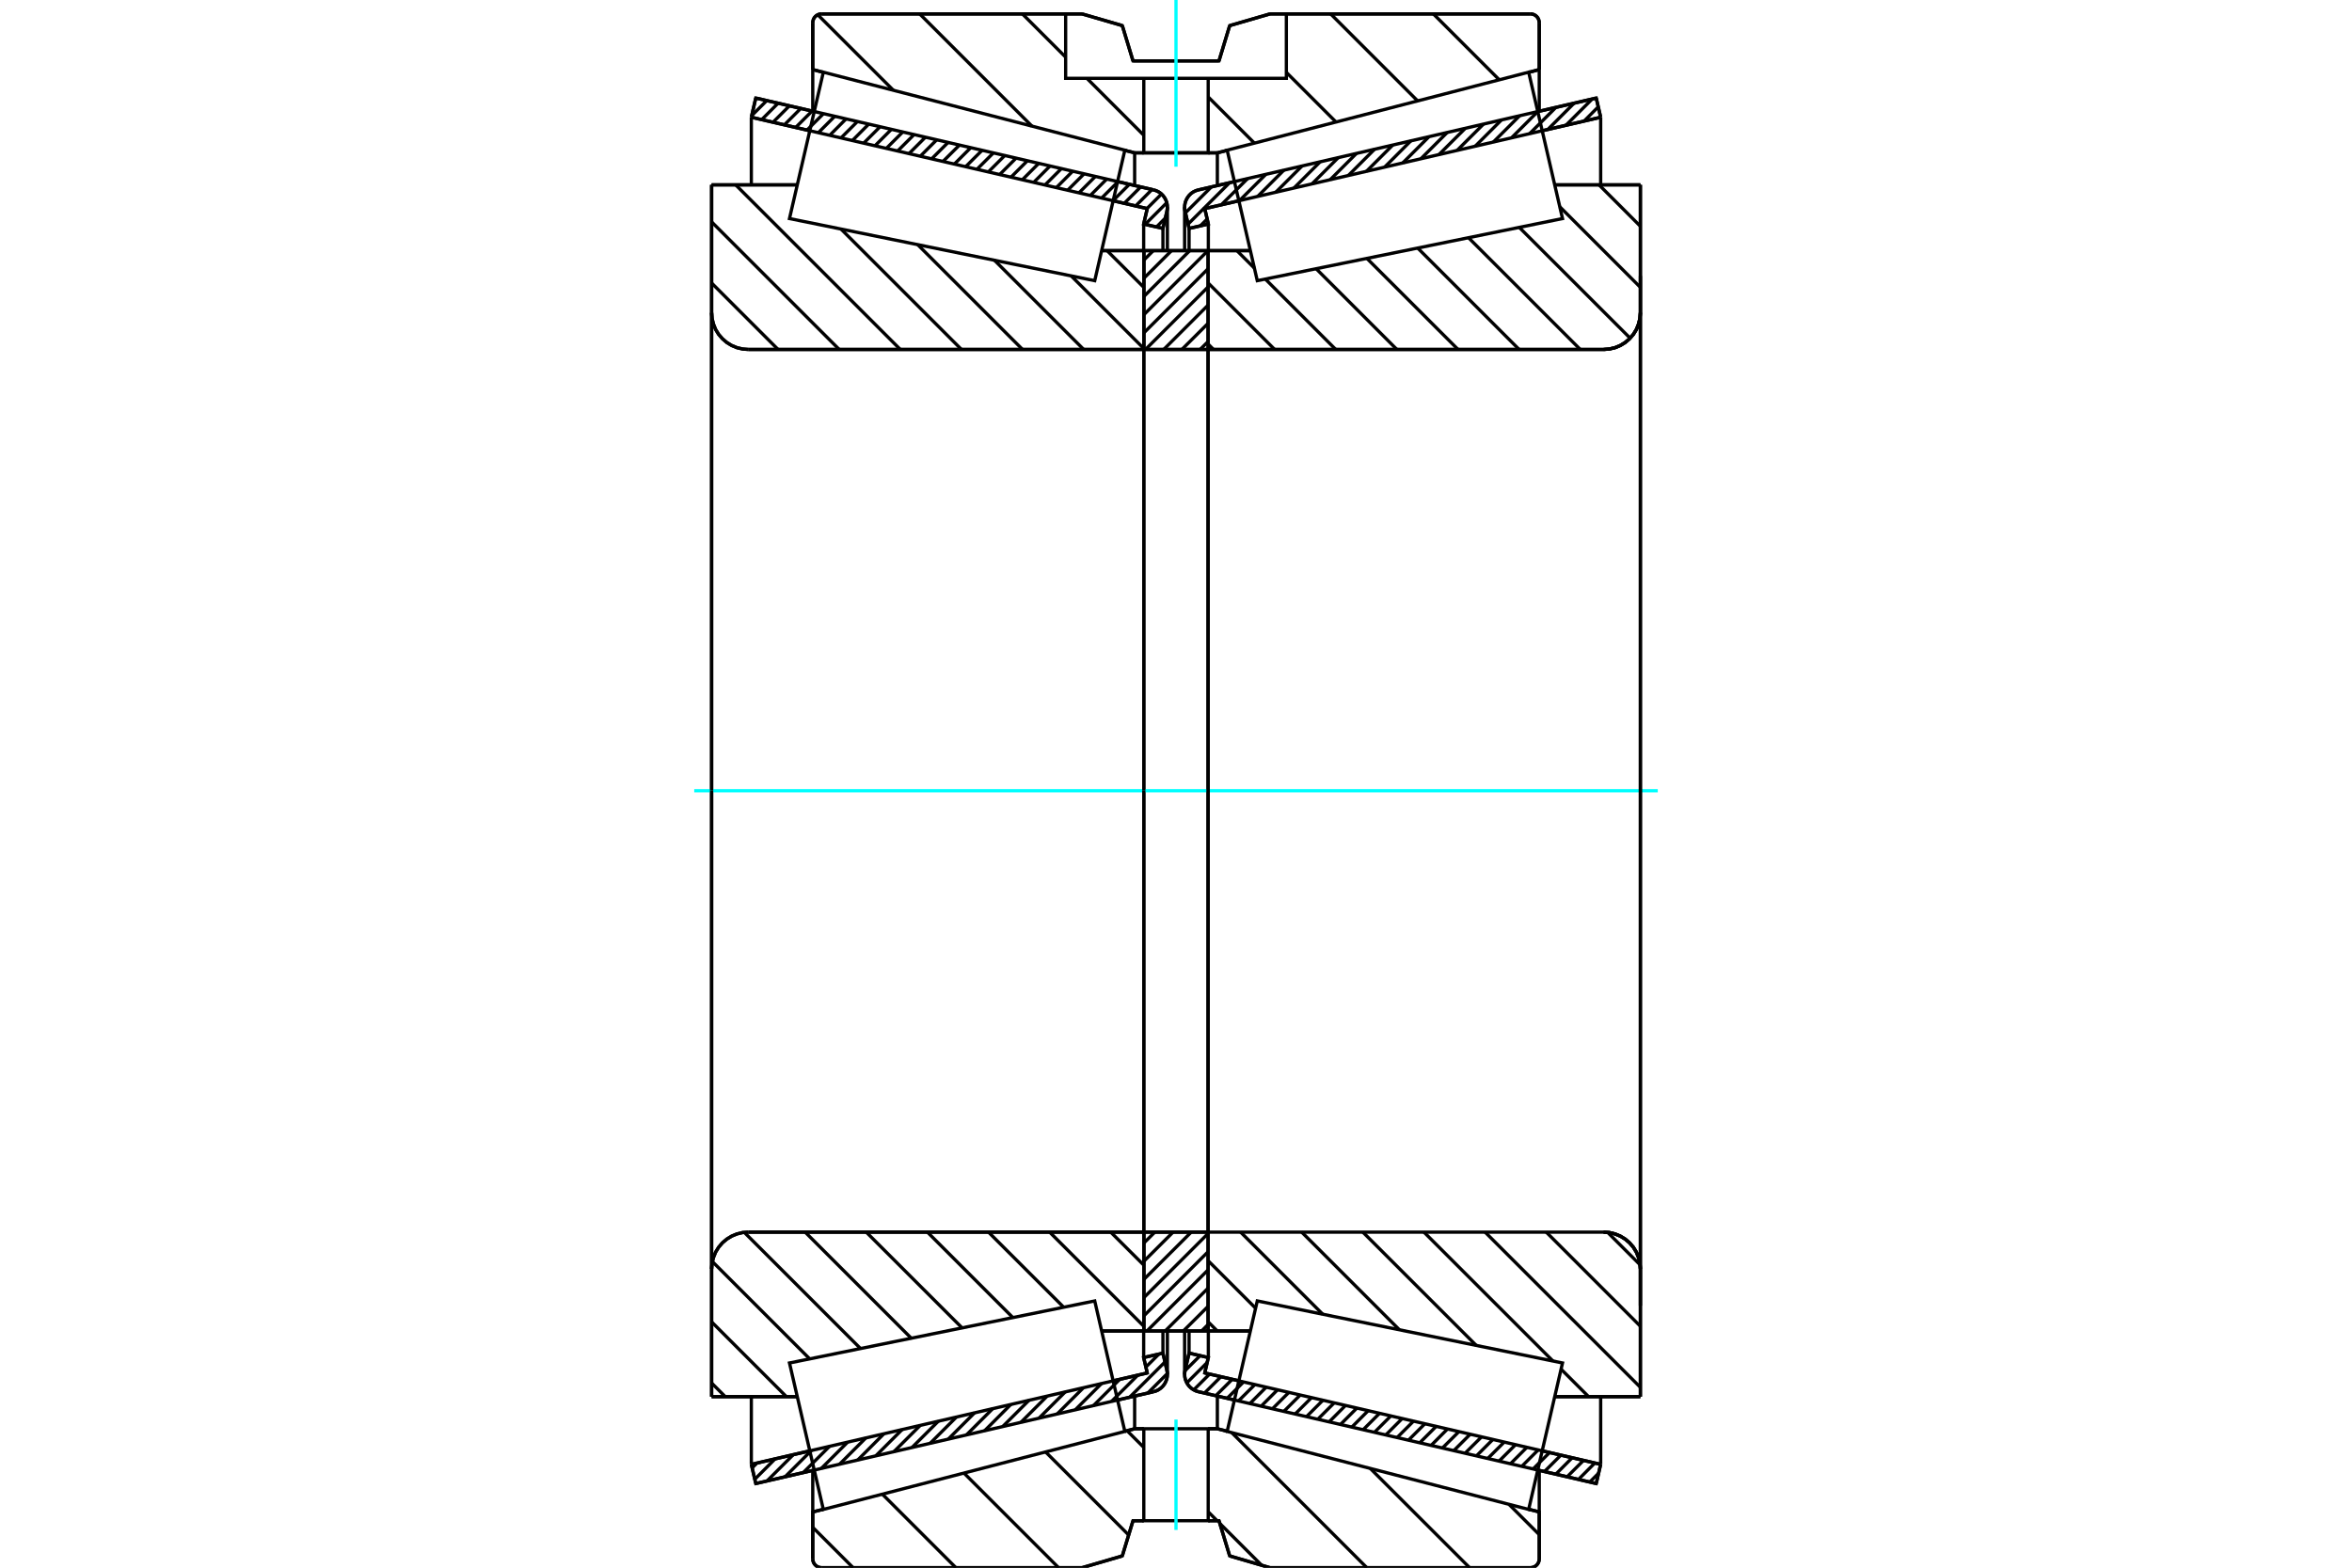 <?xml version="1.0" standalone="no"?>
<!DOCTYPE svg PUBLIC "-//W3C//DTD SVG 1.1//EN"
	"http://www.w3.org/Graphics/SVG/1.1/DTD/svg11.dtd">
<svg xmlns="http://www.w3.org/2000/svg" height="100%" width="100%" viewBox="0 0 36000 24000">
	<rect x="-1800" y="-1200" width="39600" height="26400" style="fill:#FFF"/>
	<g style="fill:none; fill-rule:evenodd" transform="matrix(1 0 0 1 0 0)">
		<g style="fill:none; stroke:#000; stroke-width:50; shape-rendering:geometricPrecision">
			<line x1="24432" y1="22712" x2="23538" y2="22505"/>
			<line x1="18894" y1="21433" x2="18343" y2="21306"/>
			<line x1="24500" y1="22418" x2="24432" y2="22712"/>
			<line x1="18440" y1="21019" x2="18962" y2="21139"/>
			<line x1="23605" y1="22211" x2="24500" y2="22418"/>
			<line x1="18495" y1="20783" x2="18440" y2="21019"/>
			<line x1="18200" y1="20715" x2="18495" y2="20783"/>
			<line x1="18139" y1="20980" x2="18200" y2="20715"/>
			<polyline points="18139,20980 18134,21010 18132,21041 18135,21082 18144,21121 18159,21159 18179,21194 18205,21226 18234,21253 18268,21276 18304,21294 18343,21306"/>
			<line x1="18343" y1="2907" x2="18894" y2="2780"/>
			<line x1="23538" y1="1708" x2="24432" y2="1501"/>
			<polyline points="18343,2907 18304,2919 18268,2936 18234,2959 18205,2987 18179,3019 18159,3054 18144,3092 18135,3131 18132,3172 18134,3202 18139,3233"/>
			<line x1="18200" y1="3497" x2="18139" y2="3233"/>
			<line x1="18495" y1="3430" x2="18200" y2="3497"/>
			<line x1="18440" y1="3194" x2="18495" y2="3430"/>
			<line x1="24500" y1="1795" x2="23605" y2="2002"/>
			<line x1="18962" y1="3074" x2="18440" y2="3194"/>
			<line x1="24432" y1="1501" x2="24500" y2="1795"/>
			<line x1="18200" y1="20375" x2="18200" y2="20715"/>
			<line x1="18200" y1="3497" x2="18200" y2="3838"/>
			<line x1="18495" y1="20375" x2="18495" y2="20783"/>
			<line x1="18495" y1="3430" x2="18495" y2="3838"/>
			<line x1="24500" y1="21382" x2="24500" y2="22418"/>
			<line x1="24500" y1="1795" x2="24500" y2="2831"/>
			<line x1="18132" y1="20376" x2="18132" y2="21041"/>
			<line x1="18132" y1="3172" x2="18132" y2="3837"/>
			<line x1="17657" y1="21306" x2="17106" y2="21433"/>
			<line x1="12462" y1="22505" x2="11568" y2="22712"/>
			<polyline points="17657,21306 17696,21294 17732,21276 17766,21253 17795,21226 17821,21194 17841,21159 17856,21121 17865,21082 17868,21041 17866,21010 17861,20980"/>
			<line x1="17800" y1="20715" x2="17861" y2="20980"/>
			<line x1="17505" y1="20783" x2="17800" y2="20715"/>
			<line x1="17560" y1="21019" x2="17505" y2="20783"/>
			<line x1="11500" y1="22418" x2="12395" y2="22211"/>
			<line x1="17038" y1="21139" x2="17560" y2="21019"/>
			<line x1="11568" y1="22712" x2="11500" y2="22418"/>
			<line x1="11568" y1="1501" x2="12462" y2="1708"/>
			<line x1="17106" y1="2780" x2="17657" y2="2907"/>
			<line x1="11500" y1="1795" x2="11568" y2="1501"/>
			<line x1="17560" y1="3194" x2="17038" y2="3074"/>
			<line x1="12395" y1="2002" x2="11500" y2="1795"/>
			<line x1="17505" y1="3430" x2="17560" y2="3194"/>
			<line x1="17800" y1="3497" x2="17505" y2="3430"/>
			<line x1="17861" y1="3233" x2="17800" y2="3497"/>
			<polyline points="17861,3233 17866,3202 17868,3172 17865,3131 17856,3092 17841,3054 17821,3019 17795,2987 17766,2959 17732,2936 17696,2919 17657,2907"/>
			<line x1="17505" y1="3838" x2="17505" y2="3430"/>
			<line x1="17505" y1="20783" x2="17505" y2="20375"/>
			<line x1="11500" y1="2831" x2="11500" y2="1795"/>
			<line x1="11500" y1="22418" x2="11500" y2="21382"/>
			<line x1="17800" y1="3838" x2="17800" y2="3497"/>
			<line x1="17800" y1="20715" x2="17800" y2="20375"/>
			<line x1="17868" y1="3837" x2="17868" y2="3172"/>
			<line x1="17868" y1="21041" x2="17868" y2="20376"/>
			<line x1="18493" y1="3837" x2="19138" y2="3837"/>
			<polyline points="18493,5328 18493,5331 18494,5335 18495,5338 18497,5341 18499,5344 18502,5346 18505,5348 18508,5349 18512,5350 18515,5350"/>
			<line x1="24545" y1="5350" x2="18515" y2="5350"/>
			<polyline points="24545,5350 24633,5343 24719,5323 24801,5289 24876,5243 24943,5185 25001,5118 25047,5043 25080,4961 25101,4875 25108,4787"/>
			<line x1="25108" y1="2830" x2="25108" y2="4787"/>
			<line x1="25108" y1="2830" x2="23797" y2="2830"/>
			<line x1="25108" y1="21382" x2="23797" y2="21382"/>
			<line x1="25108" y1="19426" x2="25108" y2="21382"/>
			<polyline points="25108,19426 25101,19337 25080,19252 25047,19170 25001,19095 24943,19027 24876,18970 24801,18924 24719,18890 24633,18869 24545,18863"/>
			<polyline points="18515,18863 18512,18863 18508,18864 18505,18865 18502,18867 18499,18869 18497,18872 18495,18875 18494,18878 18493,18881 18493,18885"/>
			<line x1="19138" y1="20376" x2="18493" y2="20376"/>
			<line x1="23797" y1="3371" x2="23797" y2="3371"/>
			<line x1="23797" y1="20842" x2="23797" y2="20841"/>
			<polyline points="18493,5328 18493,5331 18494,5335 18495,5338 18497,5341 18499,5344 18502,5346 18505,5348 18508,5349 18512,5350 18515,5350"/>
			<polyline points="18515,18863 18512,18863 18508,18864 18505,18865 18502,18867 18499,18869 18497,18872 18495,18875 18494,18878 18493,18881 18493,18885"/>
			<polyline points="24545,5350 24633,5343 24719,5323 24801,5289 24876,5243 24943,5185 25001,5118 25047,5043 25080,4961 25101,4875 25108,4787"/>
			<polyline points="25108,19426 25101,19337 25080,19252 25047,19170 25001,19095 24943,19027 24876,18970 24801,18924 24719,18890 24633,18869 24545,18863"/>
			<line x1="17507" y1="20376" x2="16862" y2="20376"/>
			<polyline points="17507,18885 17507,18881 17506,18878 17505,18875 17503,18872 17501,18869 17498,18867 17495,18865 17492,18864 17488,18863 17485,18863"/>
			<line x1="11455" y1="18863" x2="17485" y2="18863"/>
			<polyline points="11455,18863 11367,18869 11281,18890 11199,18924 11124,18970 11057,19027 10999,19095 10953,19170 10920,19252 10899,19337 10892,19426"/>
			<line x1="10892" y1="21382" x2="10892" y2="19426"/>
			<line x1="10892" y1="21382" x2="12203" y2="21382"/>
			<line x1="10892" y1="2830" x2="12203" y2="2830"/>
			<line x1="10892" y1="4787" x2="10892" y2="2830"/>
			<polyline points="10892,4787 10899,4875 10920,4961 10953,5043 10999,5118 11057,5185 11124,5243 11199,5289 11281,5323 11367,5343 11455,5350"/>
			<line x1="17485" y1="5350" x2="11455" y2="5350"/>
			<polyline points="17485,5350 17488,5350 17492,5349 17495,5348 17498,5346 17501,5344 17503,5341 17505,5338 17506,5335 17507,5331 17507,5328"/>
			<line x1="16862" y1="3837" x2="17507" y2="3837"/>
			<line x1="12203" y1="20841" x2="12203" y2="20842"/>
			<line x1="12203" y1="3371" x2="12203" y2="3371"/>
			<line x1="10892" y1="19426" x2="10892" y2="4787"/>
			<line x1="16562" y1="213" x2="17178" y2="392"/>
			<line x1="12575" y1="213" x2="16562" y2="213"/>
			<polyline points="12575,213 12554,214 12534,219 12514,227 12496,238 12480,252 12466,268 12455,286 12447,306 12442,327 12440,348"/>
			<line x1="12440" y1="1065" x2="12440" y2="348"/>
			<line x1="17367" y1="2340" x2="17216" y2="2301"/>
			<line x1="12601" y1="1107" x2="12440" y2="1065"/>
			<line x1="18633" y1="2340" x2="17367" y2="2340"/>
			<line x1="23560" y1="1065" x2="23399" y2="1107"/>
			<line x1="18784" y1="2301" x2="18633" y2="2340"/>
			<line x1="23560" y1="348" x2="23560" y2="1065"/>
			<polyline points="23560,348 23558,327 23553,306 23545,286 23534,268 23520,252 23504,238 23486,227 23466,219 23446,214 23425,213"/>
			<line x1="19438" y1="213" x2="23425" y2="213"/>
			<line x1="18822" y1="392" x2="19438" y2="213"/>
			<line x1="18658" y1="932" x2="18822" y2="392"/>
			<line x1="17342" y1="932" x2="18658" y2="932"/>
			<line x1="17178" y1="392" x2="17342" y2="932"/>
			<line x1="17178" y1="23820" x2="16562" y2="24000"/>
			<line x1="17342" y1="23281" x2="17178" y2="23820"/>
			<line x1="18658" y1="23281" x2="18493" y2="23281"/>
			<line x1="17507" y1="23281" x2="17342" y2="23281"/>
			<line x1="18822" y1="23820" x2="18658" y2="23281"/>
			<line x1="19438" y1="24000" x2="18822" y2="23820"/>
			<line x1="23425" y1="24000" x2="19438" y2="24000"/>
			<polyline points="23425,24000 23446,23998 23466,23993 23486,23985 23504,23974 23520,23960 23534,23944 23545,23926 23553,23907 23558,23886 23560,23865"/>
			<line x1="23560" y1="23147" x2="23560" y2="23865"/>
			<line x1="18633" y1="21873" x2="18784" y2="21912"/>
			<line x1="23399" y1="23106" x2="23560" y2="23147"/>
			<line x1="17367" y1="21873" x2="17507" y2="21873"/>
			<line x1="18493" y1="21873" x2="18633" y2="21873"/>
			<line x1="12440" y1="23147" x2="12601" y2="23106"/>
			<line x1="17216" y1="21912" x2="17367" y2="21873"/>
			<line x1="12440" y1="23865" x2="12440" y2="23147"/>
			<polyline points="12440,23865 12442,23886 12447,23907 12455,23926 12466,23944 12480,23960 12496,23974 12514,23985 12534,23993 12554,23998 12575,24000"/>
			<line x1="16562" y1="24000" x2="12575" y2="24000"/>
			<line x1="23560" y1="22510" x2="23560" y2="23147"/>
			<line x1="23560" y1="1065" x2="23560" y2="1703"/>
			<line x1="12440" y1="22510" x2="12440" y2="23147"/>
			<line x1="12440" y1="1065" x2="12440" y2="1703"/>
			<line x1="17367" y1="21372" x2="17367" y2="21873"/>
			<line x1="17367" y1="2340" x2="17367" y2="2841"/>
			<line x1="18633" y1="21372" x2="18633" y2="21873"/>
			<line x1="18633" y1="2340" x2="18633" y2="2841"/>
			<line x1="17507" y1="18863" x2="18493" y2="18863"/>
			<line x1="17507" y1="20376" x2="17507" y2="18863"/>
			<line x1="18493" y1="20376" x2="17507" y2="20376"/>
			<line x1="18493" y1="18863" x2="18493" y2="20376"/>
			<line x1="18493" y1="5350" x2="17507" y2="5350"/>
			<line x1="18493" y1="3837" x2="18493" y2="5350"/>
			<line x1="17507" y1="3837" x2="18493" y2="3837"/>
			<line x1="17507" y1="5350" x2="17507" y2="3837"/>
			<line x1="18493" y1="5350" x2="18493" y2="18863"/>
			<line x1="17507" y1="5350" x2="17507" y2="18863"/>
		</g>
		<g style="fill:none; stroke:#0FF; stroke-width:50; shape-rendering:geometricPrecision">
			<line x1="10626" y1="12106" x2="25374" y2="12106"/>
		</g>
		<g style="fill:none; stroke:#000; stroke-width:50; shape-rendering:geometricPrecision">
			<line x1="16945" y1="3837" x2="17507" y2="4399"/>
			<line x1="16396" y1="4224" x2="17506" y2="5334"/>
			<line x1="15222" y1="3985" x2="16587" y2="5350"/>
			<line x1="14047" y1="3746" x2="15651" y2="5350"/>
			<line x1="12873" y1="3507" x2="14716" y2="5350"/>
			<line x1="12196" y1="2830" x2="12202" y2="2836"/>
			<line x1="11260" y1="2830" x2="13780" y2="5350"/>
			<line x1="10892" y1="3397" x2="12845" y2="5350"/>
			<line x1="10892" y1="4333" x2="11909" y2="5350"/>
			<line x1="17001" y1="18863" x2="17507" y2="19368"/>
			<line x1="16066" y1="18863" x2="17507" y2="20304"/>
			<line x1="15130" y1="18863" x2="16280" y2="20012"/>
			<line x1="14195" y1="18863" x2="15503" y2="20171"/>
			<line x1="13259" y1="18863" x2="14726" y2="20329"/>
			<line x1="12324" y1="18863" x2="13948" y2="20487"/>
			<line x1="11392" y1="18866" x2="13171" y2="20645"/>
			<line x1="10903" y1="19313" x2="12393" y2="20803"/>
			<line x1="10892" y1="20237" x2="12037" y2="21382"/>
			<line x1="10892" y1="21173" x2="11101" y2="21382"/>
			<polyline points="17507,12106 17507,3837 17507,5328"/>
			<polyline points="17485,5350 17488,5350 17492,5349 17495,5348 17498,5346 17501,5344 17503,5341 17505,5338 17506,5335 17507,5331 17507,5328"/>
			<line x1="17485" y1="5350" x2="11455" y2="5350"/>
			<polyline points="10892,4787 10899,4875 10920,4961 10953,5043 10999,5118 11057,5185 11124,5243 11199,5289 11281,5323 11367,5343 11455,5350"/>
			<line x1="10892" y1="4787" x2="10892" y2="2830"/>
			<line x1="10892" y1="4787" x2="10892" y2="12106"/>
			<line x1="10892" y1="2830" x2="12203" y2="2830"/>
			<line x1="16862" y1="3837" x2="17507" y2="3837"/>
			<line x1="17507" y1="20376" x2="16862" y2="20376"/>
			<line x1="12203" y1="21382" x2="10892" y2="21382"/>
			<line x1="10892" y1="12106" x2="10892" y2="19426"/>
			<line x1="10892" y1="21382" x2="10892" y2="19426"/>
			<polyline points="11455,18863 11367,18869 11281,18890 11199,18924 11124,18970 11057,19027 10999,19095 10953,19170 10920,19252 10899,19337 10892,19426"/>
			<line x1="11455" y1="18863" x2="17485" y2="18863"/>
			<polyline points="17507,18885 17507,18881 17506,18878 17505,18875 17503,18872 17501,18869 17498,18867 17495,18865 17492,18864 17488,18863 17485,18863"/>
			<polyline points="17507,18885 17507,20376 17507,12106"/>
			<line x1="24475" y1="2830" x2="25108" y2="3464"/>
			<line x1="23874" y1="3165" x2="25108" y2="4399"/>
			<line x1="23254" y1="3481" x2="24951" y2="5177"/>
			<line x1="22477" y1="3639" x2="24188" y2="5350"/>
			<line x1="21699" y1="3797" x2="23252" y2="5350"/>
			<line x1="20922" y1="3956" x2="22317" y2="5350"/>
			<line x1="20145" y1="4114" x2="21381" y2="5350"/>
			<line x1="18932" y1="3837" x2="19200" y2="4105"/>
			<line x1="19367" y1="4272" x2="20445" y2="5350"/>
			<line x1="18493" y1="4333" x2="19510" y2="5350"/>
			<line x1="18493" y1="5268" x2="18574" y2="5350"/>
			<line x1="24606" y1="18866" x2="25105" y2="19365"/>
			<line x1="23667" y1="18863" x2="25108" y2="20304"/>
			<line x1="22731" y1="18863" x2="25108" y2="21239"/>
			<line x1="21795" y1="18863" x2="23769" y2="20836"/>
			<line x1="23894" y1="20961" x2="24315" y2="21382"/>
			<line x1="20860" y1="18863" x2="22595" y2="20597"/>
			<line x1="19924" y1="18863" x2="21420" y2="20359"/>
			<line x1="18989" y1="18863" x2="20246" y2="20120"/>
			<line x1="18493" y1="19302" x2="19219" y2="20028"/>
			<line x1="18493" y1="20237" x2="18631" y2="20376"/>
			<polyline points="18493,12106 18493,3837 18493,5328 18493,5331 18494,5335 18495,5338 18497,5341 18499,5344 18502,5346 18505,5348 18508,5349 18512,5350 18515,5350 24545,5350 24633,5343 24719,5323 24801,5289 24876,5243 24943,5185 25001,5118 25047,5043 25080,4961 25101,4875 25108,4787 25108,2830"/>
			<line x1="25108" y1="4787" x2="25108" y2="12106"/>
			<line x1="25108" y1="2830" x2="23797" y2="2830"/>
			<line x1="19138" y1="3837" x2="18493" y2="3837"/>
			<line x1="18493" y1="20376" x2="19138" y2="20376"/>
			<line x1="23797" y1="21382" x2="25108" y2="21382"/>
			<line x1="25108" y1="12106" x2="25108" y2="19426"/>
			<polyline points="25108,21382 25108,19426 25101,19337 25080,19252 25047,19170 25001,19095 24943,19027 24876,18970 24801,18924 24719,18890 24633,18869 24545,18863 18515,18863 18512,18863 18508,18864 18505,18865 18502,18867 18499,18869 18497,18872 18495,18875 18494,18878 18493,18881 18493,18885 18493,20376 18493,12106"/>
			<line x1="18493" y1="20275" x2="18392" y2="20376"/>
			<line x1="18493" y1="19997" x2="18113" y2="20376"/>
			<line x1="18493" y1="19718" x2="17835" y2="20376"/>
			<line x1="18493" y1="19439" x2="17556" y2="20376"/>
			<line x1="18493" y1="19161" x2="17507" y2="20146"/>
			<line x1="18493" y1="18882" x2="17507" y2="19867"/>
			<line x1="18233" y1="18863" x2="17507" y2="19588"/>
			<line x1="17955" y1="18863" x2="17507" y2="19310"/>
			<line x1="17676" y1="18863" x2="17507" y2="19031"/>
			<line x1="18493" y1="5227" x2="18369" y2="5350"/>
			<line x1="18493" y1="4948" x2="18090" y2="5350"/>
			<line x1="18493" y1="4669" x2="17812" y2="5350"/>
			<line x1="18493" y1="4391" x2="17533" y2="5350"/>
			<line x1="18493" y1="4112" x2="17507" y2="5097"/>
			<line x1="18489" y1="3837" x2="17507" y2="4819"/>
			<line x1="18211" y1="3837" x2="17507" y2="4540"/>
			<line x1="17932" y1="3837" x2="17507" y2="4261"/>
			<line x1="17653" y1="3837" x2="17507" y2="3983"/>
			<polyline points="17507,5350 17507,3837 18493,3837 18493,5350 17507,5350"/>
			<polyline points="17507,18863 18493,18863 18493,20376 17507,20376 17507,18863"/>
			<line x1="23095" y1="23029" x2="23560" y2="23494"/>
			<line x1="20974" y1="22481" x2="22494" y2="24000"/>
			<line x1="18853" y1="21932" x2="20921" y2="24000"/>
			<line x1="17251" y1="21903" x2="17507" y2="22159"/>
			<line x1="18493" y1="23144" x2="18629" y2="23281"/>
			<line x1="18670" y1="23322" x2="19311" y2="23963"/>
			<line x1="16004" y1="22228" x2="17276" y2="23500"/>
			<line x1="14754" y1="22551" x2="16203" y2="24000"/>
			<line x1="13505" y1="22874" x2="14631" y2="24000"/>
			<line x1="12440" y1="23382" x2="13058" y2="24000"/>
			<polyline points="18493,23281 18658,23281 18822,23820 19438,24000 23425,24000 23446,23998 23466,23993 23486,23985 23504,23974 23520,23960 23534,23944 23545,23926 23553,23907 23558,23886 23560,23865 23560,23147 23399,23106"/>
			<polyline points="18784,21912 18633,21873 18493,21873"/>
			<polyline points="17507,23281 17342,23281 17178,23820 16562,24000 12575,24000"/>
			<polyline points="12440,23865 12442,23886 12447,23907 12455,23926 12466,23944 12480,23960 12496,23974 12514,23985 12534,23993 12554,23998 12575,24000"/>
			<polyline points="12440,23865 12440,23147 12601,23106"/>
			<polyline points="17216,21912 17367,21873 17507,21873"/>
			<line x1="21939" y1="213" x2="22948" y2="1222"/>
			<line x1="20367" y1="213" x2="21699" y2="1545"/>
			<line x1="19689" y1="1108" x2="20449" y2="1868"/>
			<line x1="18493" y1="1484" x2="19200" y2="2191"/>
			<line x1="15649" y1="213" x2="16311" y2="875"/>
			<line x1="16636" y1="1199" x2="17507" y2="2071"/>
			<line x1="14077" y1="213" x2="15795" y2="1931"/>
			<line x1="12517" y1="226" x2="13674" y2="1382"/>
			<polyline points="18000,2340 18493,2340 18493,1199 19689,1199 19689,213 19438,213 18822,392 18658,932 17342,932 17178,392 16562,213 16311,213 16311,1199 17507,1199 18493,1199"/>
			<polyline points="17507,1199 17507,2340 18000,2340"/>
			<line x1="19689" y1="213" x2="23425" y2="213"/>
			<polyline points="23560,348 23558,327 23553,306 23545,286 23534,268 23520,252 23504,238 23486,227 23466,219 23446,214 23425,213"/>
			<line x1="23560" y1="348" x2="23560" y2="1065"/>
			<line x1="18784" y1="2301" x2="18633" y2="2340"/>
			<line x1="23560" y1="1065" x2="23399" y2="1107"/>
			<line x1="18633" y1="2340" x2="18493" y2="2340"/>
			<line x1="17507" y1="2340" x2="17367" y2="2340"/>
			<line x1="12601" y1="1107" x2="12440" y2="1065"/>
			<line x1="17367" y1="2340" x2="17216" y2="2301"/>
			<line x1="12440" y1="1065" x2="12440" y2="348"/>
			<polyline points="12575,213 12554,214 12534,219 12514,227 12496,238 12480,252 12466,268 12455,286 12447,306 12442,327 12440,348"/>
			<line x1="12575" y1="213" x2="16311" y2="213"/>
		</g>
		<g style="fill:none; stroke:#0FF; stroke-width:50; shape-rendering:geometricPrecision">
			<line x1="18000" y1="2552" x2="18000" y2="0"/>
		</g>
		<g style="fill:none; stroke:#000; stroke-width:50; shape-rendering:geometricPrecision">
			<polyline points="18000,23281 18493,23281 18493,21873 17507,21873 17507,23281 18000,23281"/>
		</g>
		<g style="fill:none; stroke:#0FF; stroke-width:50; shape-rendering:geometricPrecision">
			<line x1="18000" y1="23422" x2="18000" y2="21732"/>
		</g>
		<g style="fill:none; stroke:#000; stroke-width:50; shape-rendering:geometricPrecision">
			<line x1="25108" y1="19989" x2="25108" y2="4224"/>
			<line x1="18493" y1="18885" x2="18493" y2="5328"/>
			<polyline points="16986,20915 17217,21914 12602,23108 12343,21987 12084,20866 16756,19916 16986,20915"/>
			<polyline points="16986,3298 16756,4297 12084,3346 12343,2226 12602,1105 17217,2299 16986,3298"/>
			<polyline points="19014,20915 19244,19916 23916,20866 23657,21987 23398,23108 18783,21914 19014,20915"/>
			<polyline points="19014,3298 18783,2299 23398,1105 23657,2226 23916,3346 19244,4297 19014,3298"/>
			<line x1="17867" y1="21028" x2="17569" y2="21326"/>
			<line x1="17831" y1="20851" x2="17291" y2="21390"/>
			<line x1="17739" y1="20729" x2="17539" y2="20929"/>
			<line x1="17416" y1="21052" x2="17014" y2="21454"/>
			<line x1="17139" y1="21116" x2="16736" y2="21519"/>
			<line x1="16861" y1="21180" x2="16458" y2="21583"/>
			<line x1="16584" y1="21244" x2="16181" y2="21647"/>
			<line x1="16306" y1="21308" x2="15903" y2="21711"/>
			<line x1="16029" y1="21372" x2="15626" y2="21775"/>
			<line x1="15751" y1="21436" x2="15348" y2="21839"/>
			<line x1="15473" y1="21500" x2="15071" y2="21903"/>
			<line x1="15196" y1="21564" x2="14793" y2="21967"/>
			<line x1="14918" y1="21628" x2="14515" y2="22031"/>
			<line x1="14641" y1="21692" x2="14238" y2="22095"/>
			<line x1="14363" y1="21757" x2="13960" y2="22159"/>
			<line x1="14086" y1="21821" x2="13683" y2="22223"/>
			<line x1="13808" y1="21885" x2="13405" y2="22288"/>
			<line x1="13530" y1="21949" x2="13128" y2="22352"/>
			<line x1="13253" y1="22013" x2="12850" y2="22416"/>
			<line x1="12975" y1="22077" x2="12572" y2="22480"/>
			<line x1="12698" y1="22141" x2="12295" y2="22544"/>
			<line x1="12420" y1="22205" x2="12017" y2="22608"/>
			<line x1="12143" y1="22269" x2="11740" y2="22672"/>
			<line x1="11865" y1="22333" x2="11553" y2="22646"/>
			<line x1="11587" y1="22397" x2="11513" y2="22472"/>
			<line x1="17836" y1="3339" x2="17701" y2="3475"/>
			<line x1="17859" y1="3103" x2="17527" y2="3435"/>
			<line x1="17778" y1="2970" x2="17555" y2="3193"/>
			<line x1="17633" y1="2901" x2="17382" y2="3153"/>
			<line x1="17460" y1="2861" x2="17208" y2="3113"/>
			<line x1="17287" y1="2821" x2="17035" y2="3073"/>
			<line x1="17113" y1="2781" x2="16861" y2="3033"/>
			<line x1="16940" y1="2741" x2="16688" y2="2993"/>
			<line x1="16766" y1="2701" x2="16514" y2="2953"/>
			<line x1="16593" y1="2661" x2="16341" y2="2913"/>
			<line x1="16419" y1="2621" x2="16168" y2="2873"/>
			<line x1="16246" y1="2581" x2="15994" y2="2833"/>
			<line x1="16072" y1="2541" x2="15821" y2="2793"/>
			<line x1="15899" y1="2501" x2="15647" y2="2753"/>
			<line x1="15726" y1="2461" x2="15474" y2="2713"/>
			<line x1="15552" y1="2421" x2="15300" y2="2673"/>
			<line x1="15379" y1="2381" x2="15127" y2="2633"/>
			<line x1="15205" y1="2341" x2="14953" y2="2592"/>
			<line x1="15032" y1="2301" x2="14780" y2="2552"/>
			<line x1="14858" y1="2261" x2="14607" y2="2512"/>
			<line x1="14685" y1="2221" x2="14433" y2="2472"/>
			<line x1="14511" y1="2181" x2="14260" y2="2432"/>
			<line x1="14338" y1="2140" x2="14086" y2="2392"/>
			<line x1="14165" y1="2100" x2="13913" y2="2352"/>
			<line x1="13991" y1="2060" x2="13739" y2="2312"/>
			<line x1="13818" y1="2020" x2="13566" y2="2272"/>
			<line x1="13644" y1="1980" x2="13392" y2="2232"/>
			<line x1="13471" y1="1940" x2="13219" y2="2192"/>
			<line x1="13297" y1="1900" x2="13046" y2="2152"/>
			<line x1="13124" y1="1860" x2="12872" y2="2112"/>
			<line x1="12950" y1="1820" x2="12699" y2="2072"/>
			<line x1="12777" y1="1780" x2="12525" y2="2032"/>
			<line x1="12604" y1="1740" x2="12352" y2="1992"/>
			<line x1="12430" y1="1700" x2="12178" y2="1952"/>
			<line x1="12257" y1="1660" x2="12005" y2="1912"/>
			<line x1="12083" y1="1620" x2="11831" y2="1872"/>
			<line x1="11910" y1="1580" x2="11658" y2="1832"/>
			<line x1="11736" y1="1540" x2="11506" y2="1770"/>
			<polyline points="11500,1795 11568,1501 17657,2907"/>
			<polyline points="17861,3233 17867,3190 17867,3148 17860,3106 17846,3065 17826,3028 17801,2993 17771,2963 17736,2939 17698,2920 17657,2907"/>
			<polyline points="17861,3233 17800,3497 17505,3430 17560,3194 11500,1795"/>
			<polyline points="11500,22418 17560,21019 17505,20783 17800,20715 17861,20980"/>
			<polyline points="17657,21306 17698,21293 17736,21274 17771,21249 17801,21219 17826,21185 17846,21147 17860,21107 17867,21065 17867,21022 17861,20980"/>
			<polyline points="17657,21306 11568,22712 11500,22418"/>
			<line x1="24469" y1="22553" x2="24333" y2="22689"/>
			<line x1="24411" y1="22397" x2="24160" y2="22649"/>
			<line x1="24238" y1="22357" x2="23986" y2="22609"/>
			<line x1="24064" y1="22317" x2="23813" y2="22569"/>
			<line x1="23891" y1="22277" x2="23639" y2="22529"/>
			<line x1="23718" y1="22237" x2="23466" y2="22489"/>
			<line x1="23544" y1="22197" x2="23292" y2="22449"/>
			<line x1="23371" y1="22157" x2="23119" y2="22409"/>
			<line x1="23197" y1="22117" x2="22945" y2="22368"/>
			<line x1="23024" y1="22077" x2="22772" y2="22328"/>
			<line x1="22850" y1="22037" x2="22599" y2="22288"/>
			<line x1="22677" y1="21997" x2="22425" y2="22248"/>
			<line x1="22503" y1="21957" x2="22252" y2="22208"/>
			<line x1="22330" y1="21917" x2="22078" y2="22168"/>
			<line x1="22156" y1="21876" x2="21905" y2="22128"/>
			<line x1="21983" y1="21836" x2="21731" y2="22088"/>
			<line x1="21810" y1="21796" x2="21558" y2="22048"/>
			<line x1="21636" y1="21756" x2="21384" y2="22008"/>
			<line x1="21463" y1="21716" x2="21211" y2="21968"/>
			<line x1="21289" y1="21676" x2="21037" y2="21928"/>
			<line x1="21116" y1="21636" x2="20864" y2="21888"/>
			<line x1="20942" y1="21596" x2="20691" y2="21848"/>
			<line x1="20769" y1="21556" x2="20517" y2="21808"/>
			<line x1="20595" y1="21516" x2="20344" y2="21768"/>
			<line x1="20422" y1="21476" x2="20170" y2="21728"/>
			<line x1="20249" y1="21436" x2="19997" y2="21688"/>
			<line x1="20075" y1="21396" x2="19823" y2="21648"/>
			<line x1="19902" y1="21356" x2="19650" y2="21608"/>
			<line x1="19728" y1="21316" x2="19476" y2="21568"/>
			<line x1="19555" y1="21276" x2="19303" y2="21528"/>
			<line x1="19381" y1="21236" x2="19130" y2="21488"/>
			<line x1="19208" y1="21196" x2="18956" y2="21447"/>
			<line x1="19034" y1="21156" x2="18783" y2="21407"/>
			<line x1="18861" y1="21116" x2="18609" y2="21367"/>
			<line x1="18688" y1="21076" x2="18436" y2="21327"/>
			<line x1="18514" y1="21036" x2="18271" y2="21278"/>
			<line x1="18477" y1="20859" x2="18165" y2="21171"/>
			<line x1="18369" y1="20754" x2="18138" y2="20984"/>
			<line x1="24463" y1="1636" x2="24246" y2="1854"/>
			<line x1="24371" y1="1515" x2="23968" y2="1918"/>
			<line x1="24094" y1="1579" x2="23691" y2="1982"/>
			<line x1="23816" y1="1643" x2="23413" y2="2046"/>
			<line x1="23538" y1="1707" x2="23136" y2="2110"/>
			<line x1="23261" y1="1771" x2="22858" y2="2174"/>
			<line x1="22983" y1="1835" x2="22580" y2="2238"/>
			<line x1="22706" y1="1900" x2="22303" y2="2302"/>
			<line x1="22428" y1="1964" x2="22025" y2="2366"/>
			<line x1="22151" y1="2028" x2="21748" y2="2431"/>
			<line x1="21873" y1="2092" x2="21470" y2="2495"/>
			<line x1="21595" y1="2156" x2="21193" y2="2559"/>
			<line x1="21318" y1="2220" x2="20915" y2="2623"/>
			<line x1="21040" y1="2284" x2="20637" y2="2687"/>
			<line x1="20763" y1="2348" x2="20360" y2="2751"/>
			<line x1="20485" y1="2412" x2="20082" y2="2815"/>
			<line x1="20208" y1="2476" x2="19805" y2="2879"/>
			<line x1="19930" y1="2540" x2="19527" y2="2943"/>
			<line x1="19652" y1="2604" x2="19250" y2="3007"/>
			<line x1="19375" y1="2669" x2="18972" y2="3071"/>
			<line x1="19097" y1="2733" x2="18694" y2="3135"/>
			<line x1="18477" y1="3353" x2="18372" y2="3458"/>
			<line x1="18820" y1="2797" x2="18185" y2="3431"/>
			<line x1="18542" y1="2861" x2="18145" y2="3258"/>
			<polyline points="24500,1795 24432,1501 18343,2907 18302,2920 18264,2939 18229,2963 18199,2993 18174,3028 18154,3065 18140,3106 18133,3148 18133,3190 18139,3233 18200,3497 18495,3430 18440,3194 24500,1795"/>
			<polyline points="24500,22418 18440,21019 18495,20783 18200,20715 18139,20980 18133,21022 18133,21065 18140,21107 18154,21147 18174,21185 18199,21219 18229,21249 18264,21274 18302,21293 18343,21306 24432,22712 24500,22418"/>
		</g>
	</g>
</svg>
